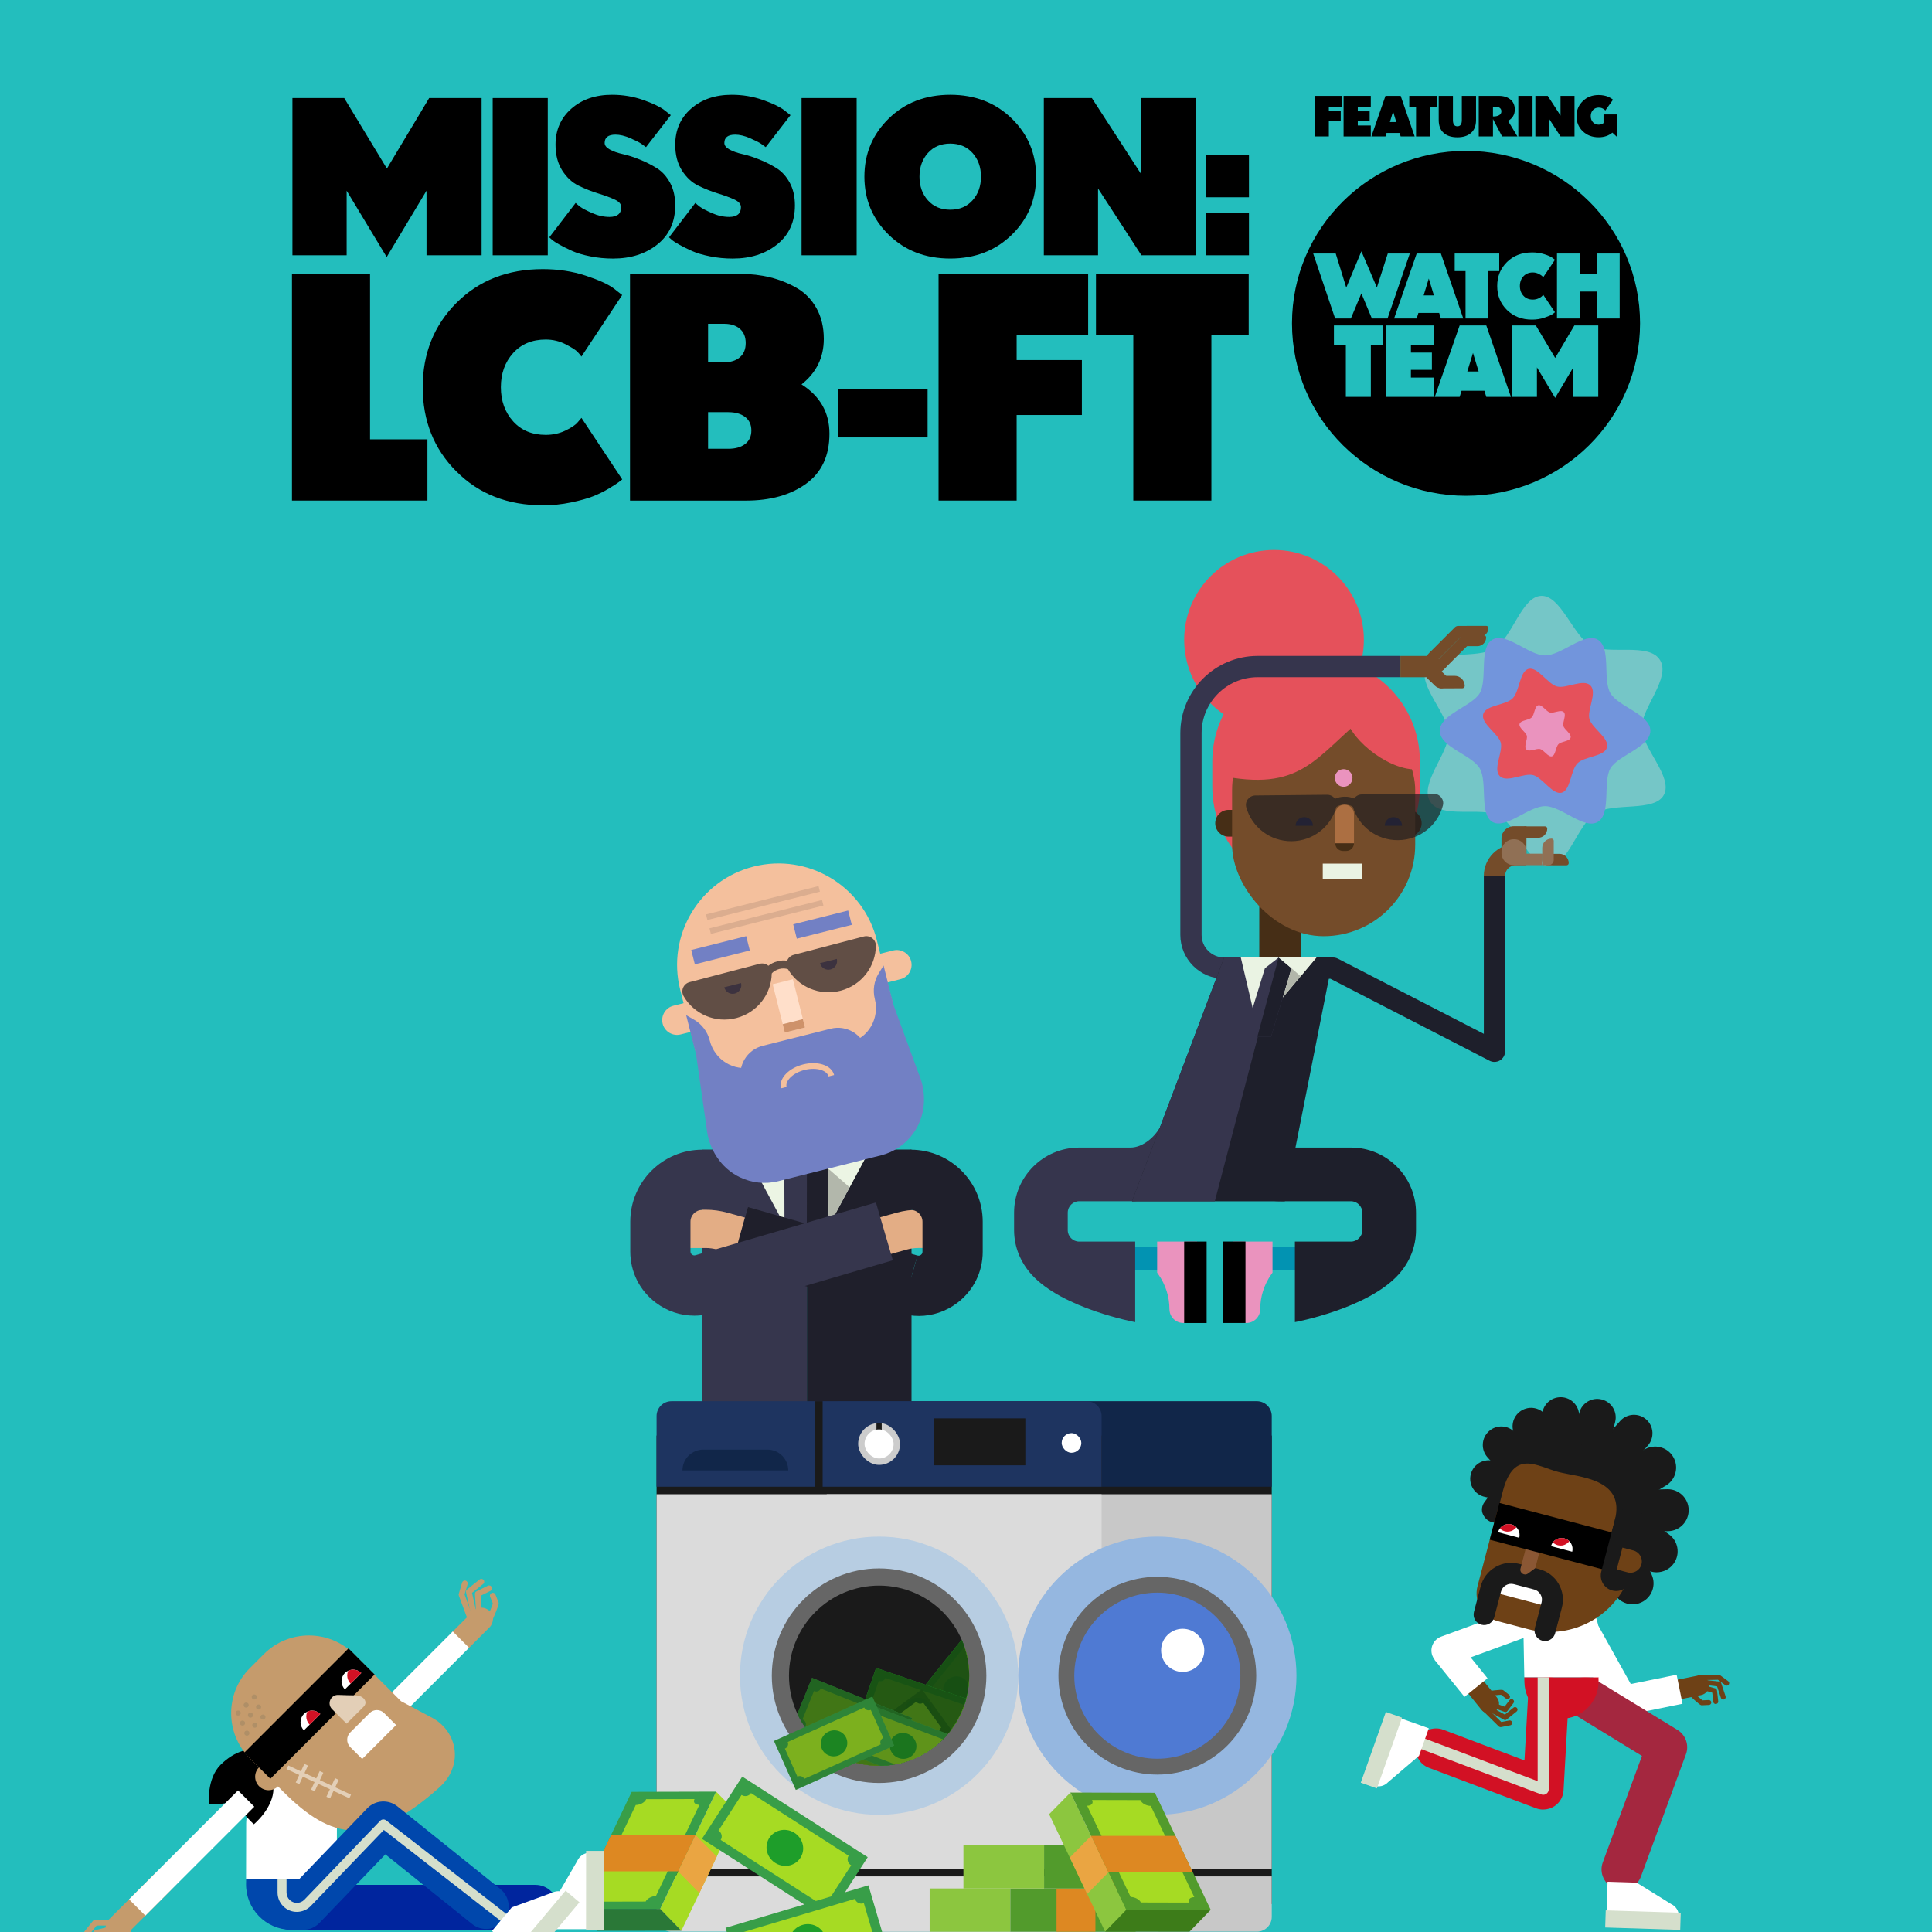 <?xml version="1.0" encoding="utf-8"?>
<svg xmlns="http://www.w3.org/2000/svg" xmlns:xlink="http://www.w3.org/1999/xlink" id="Calque_1" data-name="Calque 1" viewBox="0 0 800 800">
  <defs>
    <style>
      .cls-1 {
        fill: none;
      }

      .cls-2 {
        fill: #1e3460;
      }

      .cls-3 {
        fill: #1e1f2b;
      }

      .cls-4 {
        fill: #3d7c19;
      }

      .cls-5 {
        fill: #af8f67;
      }

      .cls-6 {
        fill: #e3cfb7;
      }

      .cls-7 {
        fill: #1e9e2a;
      }

      .cls-8 {
        fill: #ea93be;
      }

      .cls-9 {
        fill: #462e16;
      }

      .cls-10 {
        fill: #b2b6aa;
      }

      .cls-11 {
        fill: #859e81;
      }

      .cls-12 {
        fill: #75c6c7;
      }

      .cls-13 {
        fill: #b2b7ab;
      }

      .cls-14 {
        fill: #907055;
      }

      .cls-15 {
        fill: #e3ad85;
      }

      .cls-16 {
        fill: #95b7e0;
      }

      .cls-17 {
        fill: #dbdbdb;
      }

      .cls-18 {
        fill: #b7cde2;
      }

      .cls-19 {
        fill: #36354d;
      }

      .cls-20 {
        fill: #221e20;
      }

      .cls-20, .cls-21, .cls-22 {
        opacity: .7;
      }

      .cls-23 {
        fill: #8cc63f;
      }

      .cls-24 {
        fill: #2a7837;
      }

      .cls-25 {
        fill: #ccc;
      }

      .cls-26 {
        fill: #d82;
      }

      .cls-27 {
        fill: #a4273f;
      }

      .cls-28 {
        fill: #ac6f42;
      }

      .cls-29 {
        fill: #ecf5e4;
      }

      .cls-30 {
        fill: #0a700f;
      }

      .cls-31 {
        clip-path: url(#clippath-1);
      }

      .cls-32 {
        clip-path: url(#clippath-3);
      }

      .cls-33 {
        clip-path: url(#clippath-4);
      }

      .cls-34 {
        clip-path: url(#clippath-2);
      }

      .cls-35 {
        fill: #7280c4;
      }

      .cls-36 {
        fill: #fff;
      }

      .cls-37 {
        fill: #eaf3e3;
      }

      .cls-38 {
        fill: #1f1f2b;
      }

      .cls-39 {
        fill: #eaa542;
      }

      .cls-40 {
        opacity: .9;
      }

      .cls-40, .cls-21, .cls-41, .cls-42, .cls-43 {
        fill: #184c12;
      }

      .cls-41 {
        opacity: .95;
      }

      .cls-42, .cls-44 {
        opacity: .5;
      }

      .cls-43 {
        opacity: .3;
      }

      .cls-45 {
        fill: #d5dfcc;
      }

      .cls-46 {
        fill: #744c2a;
      }

      .cls-47 {
        fill: #6e4116;
      }

      .cls-48 {
        fill: #666;
      }

      .cls-49 {
        fill: #ce926a;
      }

      .cls-50 {
        fill: #8a5734;
      }

      .cls-51 {
        fill: #389e48;
      }

      .cls-52 {
        fill: #0047ac;
      }

      .cls-53 {
        fill: #ffdfca;
      }

      .cls-54 {
        fill: #4f7ad3;
      }

      .cls-22 {
        fill: #231f20;
      }

      .cls-55 {
        fill: #7295dc;
      }

      .cls-56 {
        fill: #f4c09d;
      }

      .cls-57 {
        fill: #dbad8f;
      }

      .cls-58 {
        fill: #e5515b;
      }

      .cls-59 {
        fill: #a6db23;
      }

      .cls-60 {
        fill: #00259e;
      }

      .cls-61 {
        fill: #d21124;
      }

      .cls-62 {
        fill: #23bebd;
      }

      .cls-63 {
        fill: #040100;
      }

      .cls-64 {
        fill: #529b2c;
      }

      .cls-65 {
        fill: #c8c8c8;
      }

      .cls-66 {
        fill: #0293b2;
      }

      .cls-67 {
        fill: #c59b6c;
      }

      .cls-68 {
        fill: #1a1a1a;
      }

      .cls-44 {
        fill: #007;
      }

      .cls-69 {
        clip-path: url(#clippath);
      }

      .cls-70 {
        fill: #36364d;
      }

      .cls-71 {
        fill: #112649;
      }

      .cls-72 {
        fill: #272d63;
      }
    </style>
    <clipPath id="clippath">
      <circle class="cls-1" cx="364.01" cy="693.87" r="37.31"/>
    </clipPath>
    <clipPath id="clippath-1">
      <path class="cls-36" d="M642.24,640.22c.64-2.42,3.12-3.87,5.54-3.23,2.42.64,3.87,3.12,3.23,5.54"/>
    </clipPath>
    <clipPath id="clippath-2">
      <path class="cls-36" d="M620.3,634.45c.64-2.42,3.12-3.87,5.54-3.23,2.42.64,3.87,3.12,3.23,5.54"/>
    </clipPath>
    <clipPath id="clippath-3">
      <path class="cls-36" d="M132.63,709.72c-1.87-1.87-4.91-1.87-6.78,0s-1.87,4.91,0,6.78"/>
    </clipPath>
    <clipPath id="clippath-4">
      <path class="cls-36" d="M149.6,692.76c-1.87-1.87-4.91-1.87-6.78,0-1.87,1.87-1.87,4.91,0,6.78"/>
    </clipPath>
  </defs>
  <rect class="cls-62" y="0" width="800" height="800"/>
  <g>
    <g>
      <g>
        <path d="M544.37,56.49v-16.79h11.27v4.54h-5.39v1.85h4.92v4.07h-4.92v6.34h-5.89Z"/>
        <path d="M556.35,56.49v-16.79h11.27v4.54h-5.39v1.85h4.92v4.07h-4.92v1.8h5.39v4.54h-11.27Z"/>
        <path d="M579.99,39.7l5.79,16.79h-5.79l-.45-1.43h-5.41l-.43,1.43h-5.84l5.84-16.79h6.29ZM578.17,50.53l-1.32-4.37-1.32,4.37h2.65Z"/>
        <path d="M583.55,44.24v-4.54h11.51v4.54h-2.81v12.26h-5.89v-12.26h-2.81Z"/>
        <path d="M609.14,55.02c-1.36,1.22-3.26,1.83-5.68,1.83s-4.32-.61-5.68-1.83c-1.36-1.22-2.04-2.98-2.04-5.29v-10.03h5.89v10.03c0,1.72.61,2.57,1.84,2.57s1.84-.86,1.84-2.57v-10.03h5.88v10.03c0,2.31-.68,4.07-2.04,5.29Z"/>
        <path d="M621.98,56.49l-3.78-7.2v7.2h-5.89v-16.79h8.39c1.91,0,3.47.49,4.7,1.47,1.23.98,1.84,2.38,1.84,4.19,0,2.09-.93,3.66-2.79,4.7l3.88,6.43h-6.36ZM619.36,44.24h-1.16v3.98h.26c.91,0,1.68-.17,2.3-.53.62-.35.93-.89.93-1.63,0-.51-.19-.95-.57-1.3-.38-.35-.97-.53-1.77-.53Z"/>
        <path d="M628.7,56.49v-16.79h5.89v16.79h-5.89Z"/>
        <path d="M646.18,56.49l-4.63-7.13v7.13h-5.79v-16.79h5.13l5.29,8.16v-8.16h5.79v16.79h-5.79Z"/>
        <path d="M669.72,56.84l-2.08-1.92c-1.53,1.28-3.42,1.92-5.67,1.92-2.66,0-4.86-.83-6.58-2.49-1.73-1.66-2.59-3.75-2.59-6.26s.86-4.52,2.59-6.21c1.72-1.69,3.91-2.54,6.56-2.54.76,0,1.48.07,2.17.2.69.13,1.26.3,1.7.49.44.2.83.39,1.16.58.33.2.57.36.71.48l.21.21-3.19,4.47c-.06-.09-.16-.21-.28-.34s-.42-.31-.87-.54c-.46-.23-.97-.34-1.54-.34-.98,0-1.78.33-2.4.99-.62.66-.93,1.51-.93,2.54s.3,1.86.9,2.53c.6.67,1.39,1.01,2.39,1.01.77,0,1.44-.22,2.01-.66v-3.58h5.74v9.45Z"/>
      </g>
      <g>
        <polygon points="607.58 153.83 612.27 153.83 609.93 146.15 607.58 153.83"/>
        <polygon points="591.63 115.34 589.5 122.32 593.75 122.32 591.63 115.34"/>
        <path d="M607.05,62.48c-39.8,0-72.06,31.97-72.06,71.41s32.26,71.41,72.06,71.41,72.06-31.97,72.06-71.41-32.26-71.41-72.06-71.41ZM634.36,104.52c1.83,0,3.53.25,5.11.75,1.58.5,2.7,1,3.36,1.5l1.04.8-4.87,7.26c-.09-.15-.25-.34-.47-.56-.22-.22-.7-.51-1.44-.89-.74-.37-1.53-.56-2.39-.56-1.61,0-2.9.53-3.88,1.59-.98,1.06-1.47,2.41-1.47,4.03s.49,2.97,1.47,4.03,2.27,1.59,3.88,1.59c.85,0,1.63-.16,2.34-.49.71-.33,1.22-.66,1.54-1.01l.43-.51,4.87,7.26c-.25.22-.62.5-1.11.84-.49.34-1.55.79-3.19,1.36-1.64.56-3.37.84-5.2.84-4.22,0-7.68-1.33-10.38-3.98-2.69-2.66-4.04-5.96-4.04-9.93s1.35-7.28,4.04-9.93c2.69-2.66,6.15-3.98,10.38-3.98ZM602.36,104.99h18.44v7.26h-4.54v19.63h-9.41v-19.63h-4.49v-7.26ZM596.64,104.99l9.27,26.89h-9.27l-.71-2.3h-8.6l-.71,2.3h-9.36l9.36-26.89h10.02ZM553.1,104.99l4.36,14.1,6.27-15.03,6.41,14.98,4.51-14.05h9.12l-9.22,26.89h-6.48l-4.35-10.4-4.35,10.4h-6.52l-9.08-26.89h9.31ZM572.63,142.75h-4.99v21.6h-10.35v-21.6h-4.94v-7.99h20.29v7.99ZM593.75,142.75h-9.52v3.25h8.69v7.16h-8.69v3.2h9.52v7.99h-19.87v-29.59h19.87v7.99ZM615.44,164.35l-.78-2.53h-9.47l-.78,2.53h-10.3l10.3-29.59h11.03l10.2,29.59h-10.2ZM661.79,164.35h-10.35v-12.17l-7.49,12.58-7.54-12.63v12.22h-10.19v-29.59h9.73l8.01,13.46,7.96-13.46h9.88v29.59ZM661.26,131.88v-11.15h-7.14v11.15h-9.41v-26.89h9.41v8.48h7.14v-8.48h9.41v26.89h-9.41Z"/>
      </g>
    </g>
    <g>
      <path d="M120.9,207.28v-93.87h32.33v68.51h23.76v25.36h-56.09Z"/>
      <path d="M189,195.25c-9.31-9.33-13.96-20.96-13.96-34.91s4.65-25.58,13.96-34.91c9.3-9.33,21.23-13.99,35.77-13.99,6.32,0,12.21.89,17.66,2.68,5.45,1.79,9.35,3.55,11.69,5.3l3.51,2.75-16.88,25.49c-.35-.52-.89-1.18-1.62-1.96-.74-.78-2.38-1.83-4.93-3.14-2.55-1.31-5.3-1.96-8.24-1.96-5.63,0-10.13,1.88-13.5,5.62-3.38,3.75-5.06,8.46-5.06,14.12s1.69,10.37,5.06,14.12c3.38,3.75,7.88,5.62,13.5,5.62,2.94,0,5.65-.59,8.12-1.76,2.47-1.18,4.18-2.33,5.13-3.46l1.56-1.83,16.88,25.49c-.35.26-.82.63-1.43,1.11-.61.48-1.95,1.35-4.03,2.61-2.08,1.26-4.29,2.35-6.62,3.27-2.34.92-5.39,1.76-9.15,2.55-3.77.78-7.64,1.18-11.62,1.18-14.54,0-26.47-4.66-35.77-13.99Z"/>
      <path d="M260.87,207.28v-93.87h45.71c4.33,0,8.44.48,12.34,1.44,3.9.96,7.55,2.42,10.97,4.38,3.42,1.96,6.15,4.75,8.18,8.37,2.03,3.62,3.05,7.87,3.05,12.75,0,7.67-3.07,13.95-9.22,18.83,7.7,4.88,11.56,11.68,11.56,20.4,0,9.15-3.23,16.06-9.67,20.72-6.45,4.66-14.74,6.99-24.87,6.99h-48.04ZM299.82,134.07h-6.62v15.95h6.62c2.77,0,4.95-.7,6.56-2.09,1.6-1.39,2.4-3.35,2.4-5.88s-.8-4.49-2.4-5.88c-1.6-1.39-3.79-2.09-6.56-2.09ZM301.64,170.67h-8.44v15.17h8.44c2.86,0,5.15-.65,6.88-1.96,1.73-1.31,2.6-3.18,2.6-5.62s-.87-4.31-2.6-5.62c-1.73-1.31-4.03-1.96-6.88-1.96Z"/>
      <path d="M346.96,181.13v-20.13h37.14v20.13h-37.14Z"/>
      <path d="M388.64,207.28v-93.87h61.94v25.36h-29.61v10.33h27.01v22.75h-27.01v35.43h-32.33Z"/>
      <path d="M453.82,138.77v-25.36h63.24v25.36h-15.45v68.51h-32.33v-68.51h-15.45Z"/>
    </g>
    <g>
      <path d="M176.61,105.71v-26.75l-16.49,27.48-16.58-27.48v26.75h-22.45V40.6h21.44l17.68,29.2,17.5-29.2h21.71v65.11h-22.81Z"/>
      <path d="M204.01,105.71V40.6h22.81v65.11h-22.81Z"/>
      <path d="M227.46,98.27l10.9-14.24c.43.42,1.05.95,1.88,1.59.82.63,2.46,1.5,4.9,2.58,2.44,1.09,4.86,1.63,7.24,1.63,3.24,0,4.86-1.36,4.86-4.08,0-1.27-.93-2.33-2.79-3.17-1.86-.85-4.12-1.68-6.78-2.49-2.66-.82-5.33-1.87-8.02-3.17-2.69-1.3-4.96-3.4-6.83-6.3-1.86-2.9-2.79-6.47-2.79-10.7,0-6.1,2.18-11.08,6.55-14.92,4.37-3.84,9.97-5.76,16.81-5.76,4.52,0,8.81.71,12.87,2.13,4.06,1.42,7.01,2.83,8.84,4.22l2.66,2.09-10.26,13.24c-.49-.36-1.15-.83-1.97-1.41-.82-.57-2.35-1.34-4.58-2.31-2.23-.97-4.26-1.45-6.09-1.45-2.99,0-4.49,1.15-4.49,3.45,0,1.03.72,1.94,2.15,2.72,1.43.79,3.24,1.42,5.41,1.9,2.17.48,4.52,1.24,7.05,2.27,2.53,1.03,4.89,2.22,7.05,3.58,2.17,1.36,3.97,3.35,5.41,5.98,1.43,2.63,2.15,5.76,2.15,9.39,0,6.83-2.44,12.21-7.33,16.14-4.89,3.93-11.03,5.89-18.42,5.89-3.24,0-6.37-.3-9.39-.91-3.02-.6-5.51-1.34-7.47-2.22-1.96-.88-3.7-1.74-5.22-2.58-1.53-.85-2.63-1.57-3.3-2.18l-1.01-.91Z"/>
      <path d="M277.03,98.27l10.9-14.24c.43.42,1.05.95,1.88,1.59.82.63,2.46,1.5,4.9,2.58,2.44,1.09,4.86,1.63,7.24,1.63,3.24,0,4.86-1.36,4.86-4.08,0-1.27-.93-2.33-2.79-3.17-1.86-.85-4.12-1.68-6.78-2.49-2.66-.82-5.33-1.87-8.02-3.17-2.69-1.3-4.96-3.4-6.83-6.3-1.86-2.9-2.79-6.47-2.79-10.7,0-6.1,2.18-11.08,6.55-14.92,4.37-3.84,9.97-5.76,16.81-5.76,4.52,0,8.81.71,12.87,2.13,4.06,1.42,7.01,2.83,8.84,4.22l2.66,2.09-10.26,13.24c-.49-.36-1.15-.83-1.97-1.41-.82-.57-2.35-1.34-4.58-2.31-2.23-.97-4.26-1.45-6.09-1.45-2.99,0-4.49,1.15-4.49,3.45,0,1.03.72,1.94,2.15,2.72,1.43.79,3.24,1.42,5.41,1.9,2.17.48,4.52,1.24,7.05,2.27,2.53,1.03,4.89,2.22,7.05,3.58,2.17,1.36,3.97,3.35,5.41,5.98,1.43,2.63,2.15,5.76,2.15,9.39,0,6.83-2.44,12.21-7.33,16.14-4.89,3.93-11.03,5.89-18.42,5.89-3.24,0-6.37-.3-9.39-.91-3.02-.6-5.51-1.34-7.47-2.22-1.96-.88-3.7-1.74-5.22-2.58-1.53-.85-2.63-1.57-3.3-2.18l-1.01-.91Z"/>
      <path d="M331.91,105.71V40.6h22.81v65.11h-22.81Z"/>
      <path d="M418.95,49.08c6.72,6.56,10.08,14.58,10.08,24.07s-3.36,17.52-10.08,24.07c-6.72,6.56-15.21,9.84-25.47,9.84s-18.75-3.28-25.47-9.84c-6.72-6.56-10.08-14.58-10.08-24.07s3.36-17.51,10.08-24.07c6.72-6.56,15.21-9.84,25.47-9.84s18.75,3.28,25.47,9.84ZM384.22,63.36c-2.32,2.6-3.48,5.86-3.48,9.79s1.16,7.19,3.48,9.79c2.32,2.6,5.41,3.9,9.25,3.9s6.93-1.3,9.25-3.9c2.32-2.6,3.48-5.86,3.48-9.79s-1.16-7.19-3.48-9.79c-2.32-2.6-5.41-3.9-9.25-3.9s-6.93,1.3-9.25,3.9Z"/>
      <path d="M472.64,105.71l-17.96-27.66v27.66h-22.45V40.6h19.88l20.52,31.65v-31.65h22.45v65.11h-22.45Z"/>
      <path d="M499.21,81.68v-17.59h17.96v17.59h-17.96ZM499.21,105.71v-17.59h17.96v17.59h-17.96Z"/>
    </g>
  </g>
  <g>
    <g>
      <g>
        <path class="cls-12" d="M687.38,273.32c4.58,7.44-7.81,20.01-7.59,28.16.23,8.4,13.15,20.3,9.16,27.7-3.87,7.17-20.76,2.93-28.2,7.51s-11.27,21.57-19.41,21.79-13.2-16.67-20.6-20.67-23.98,1.52-28.55-5.92c-4.58-7.44,7.81-20.01,7.59-28.16-.23-8.4-13.15-20.3-9.16-27.7s20.76-2.93,28.2-7.51c7.44-4.58,11.27-21.57,19.41-21.79s13.2,16.67,20.6,20.67,23.98-1.52,28.55,5.92Z"/>
        <path class="cls-55" d="M683.37,302.6c0,6.81-13.37,10.1-16.55,15.6s.44,18.86-5.24,22.15-14.99-6.54-21.8-6.54-16.3,9.72-21.8,6.54-1.95-16.47-5.24-22.15-16.55-8.79-16.55-15.6,13.37-10.1,16.55-15.6c3.28-5.68-.44-18.86,5.24-22.15s14.99,6.54,21.8,6.54,16.3-9.72,21.8-6.54c5.68,3.28,1.95,16.47,5.24,22.15s16.55,8.79,16.55,15.6Z"/>
        <path class="cls-58" d="M658.55,283.84c2.93,2.93-1.41,10.1-.41,13.84,1.03,3.86,8.31,7.93,7.28,11.79s-9.27,3.64-12.2,6.57c-2.93,2.93-2.83,11.2-6.57,12.2s-7.93-6.25-11.79-7.28-10.91,3.34-13.84.41,1.41-10.1.41-13.84-8.31-7.93-7.28-11.79,9.27-3.64,12.2-6.57c2.93-2.93,2.83-11.2,6.57-12.2s7.93,6.25,11.79,7.28,10.91-3.34,13.84-.41Z"/>
        <path class="cls-8" d="M647.52,294.87c1.21,1.21-.58,4.16-.17,5.71s3.43,3.27,3,4.86-3.82,1.5-5.03,2.71-1.17,4.62-2.71,5.03-3.27-2.58-4.86-3-4.5,1.38-5.71.17c-1.21-1.21.58-4.16.17-5.71s-3.43-3.27-3-4.86,3.82-1.5,5.03-2.71,1.17-4.62,2.71-5.03,3.27,2.58,4.86,3,4.5-1.38,5.71-.17Z"/>
      </g>
      <g>
        <g>
          <g>
            <g>
              <g>
                <polygon class="cls-70" points="311.7 704.43 324.59 704.43 318.98 535.2 295.93 535.2 311.7 704.43"/>
                <polygon class="cls-38" points="357.58 704.43 344.69 704.43 350.31 535.2 373.35 535.2 357.58 704.43"/>
              </g>
              <g>
                <rect class="cls-70" x="290.8" y="476" width="43.32" height="112.94"/>
                <rect class="cls-38" x="334.12" y="476" width="43.32" height="112.94"/>
              </g>
              <g>
                <polygon class="cls-29" points="334.12 524.47 334.12 524.47 308.33 476.56 359.9 476.56 334.12 524.47"/>
                <polygon class="cls-70" points="343.45 530.65 324.9 530.65 324.78 483.87 334.17 476.56 334.17 476.56 342.88 483.87 343.45 530.65"/>
                <polygon class="cls-38" points="334.12 476.56 342.82 483.87 343.39 530.65 334.06 530.65 334.12 476.56"/>
                <polygon class="cls-29" points="351.79 491.64 359.9 476.56 334.12 476.56 342.82 483.87 351.79 491.64"/>
                <polygon class="cls-13" points="342.88 483.87 343.17 507.76 351.84 491.64 342.88 483.87"/>
              </g>
              <g>
                <g>
                  <path class="cls-56" d="M274.17,416.2h6.81c3.38,0,6.13,2.75,6.13,6.13h0c0,3.38-2.75,6.13-6.13,6.13h-6.81v-12.27h0Z" transform="translate(655.85 763.42) rotate(165.88)"/>
                  <path class="cls-56" d="M364.56,393.45h6.81c3.38,0,6.13,2.75,6.13,6.13h0c0,3.38-2.75,6.13-6.13,6.13h-6.81v-12.27h0Z" transform="translate(-86.29 102.61) rotate(-14.12)"/>
                </g>
                <path class="cls-56" d="M326.67,467.44l24.01-6.04c15.86-3.99,25.48-20.08,21.49-35.94l-9.1-36.17c-5.66-22.49-28.48-36.13-50.96-30.47h0c-22.49,5.66-36.13,28.48-30.47,50.96l9.1,36.17c3.99,15.86,20.08,25.48,35.94,21.49Z"/>
                <g>
                  <rect class="cls-35" x="286.64" y="390.39" width="23.47" height="6.12" transform="translate(-86.99 84.7) rotate(-14.12)"/>
                  <rect class="cls-35" x="328.86" y="379.77" width="23.47" height="6.12" transform="translate(-83.12 94.68) rotate(-14.12)"/>
                </g>
                <path class="cls-35" d="M304.64,429.34h53.48c0,6.73-5.47,12.2-12.2,12.2h-29.07c-6.73,0-12.2-5.47-12.2-12.2h0Z" transform="translate(759 776.86) rotate(165.88)"/>
                <rect class="cls-53" x="322.32" y="406.24" width="8.61" height="20.61" transform="translate(745.02 740.79) rotate(165.88)"/>
                <rect class="cls-49" x="324.4" y="423.02" width="8.61" height="3.57" transform="translate(751.13 756.56) rotate(165.88)"/>
                <path class="cls-44" d="M299.9,408.81c.48,1.92,2.43,3.09,4.36,2.6,1.92-.48,3.09-2.43,2.6-4.36"/>
                <path class="cls-44" d="M339.55,398.83c.48,1.92,2.43,3.09,4.36,2.6,1.92-.48,3.09-2.43,2.6-4.36"/>
                <path class="cls-22" d="M357.67,387.78l-29.02,7.6c-1.33.35-2.28,1.3-2.73,2.45-1.25-.21-2.65-.16-4.08.25-1.39.36-2.66,1-3.67,1.82-.95-.8-2.26-1.17-3.6-.82l-29.02,7.6c-2.53.66-3.77,3.51-2.5,5.76,4.23,7.43,13.14,11.4,21.9,9.1,8.67-2.27,14.46-9.96,14.61-18.42.06-.08.11-.15.18-.23.67-.73,1.74-1.33,2.94-1.65,1.38-.36,2.72-.26,3.61.1,4.28,7.3,13.09,11.17,21.77,8.9,8.76-2.29,14.58-10.12,14.62-18.67.01-2.58-2.47-4.45-5-3.79Z"/>
                <path class="cls-35" d="M380.45,444.73l-10.47-28.62h0s-4.11-16.32-4.11-16.32l-2,3.23c-1.95,3.14-2.54,6.99-1.62,10.64h0c2.02,8.01-2.65,16.09-10.43,18.05l-40.2,10.11c-7.78,1.96-15.71-2.95-17.73-10.97h0c-.92-3.65-3.26-6.76-6.47-8.6l-3.29-1.89,4.11,16.32,4.32,30.17c.8,8.84,5.95,16.89,13.83,20.64,4.83,2.3,10.4,3,15.92,1.61l42.49-10.69c5.52-1.39,10.1-4.64,13.26-8.95,5.16-7.03,5.89-16.56,2.41-24.73Z"/>
                <rect class="cls-57" x="293.33" y="378.52" width="48.06" height="2.38" transform="translate(-83.08 88.94) rotate(-14.13)"/>
                <rect class="cls-57" x="291.88" y="372.77" width="48.06" height="2.38" transform="translate(-81.72 88.41) rotate(-14.13)"/>
              </g>
              <path class="cls-56" d="M323.4,450.68c-.51-2.02.24-4.19,2.12-6.1,1.72-1.76,4.24-3.12,7.07-3.83,2.84-.71,5.7-.7,8.05.03,2.56.8,4.24,2.35,4.75,4.37l-2.3.58c-.3-1.19-1.42-2.15-3.16-2.69-1.94-.6-4.34-.6-6.76,0-2.42.61-4.54,1.74-5.96,3.19-1.27,1.3-1.81,2.67-1.51,3.86l-2.3.58Z"/>
              <rect class="cls-38" x="328.93" y="485.33" width="24.94" height="72.98" transform="translate(-254.21 706.51) rotate(-74.03)"/>
              <path class="cls-15" d="M368.32,519.42l-4.23-15.28,7.22-2c2.94-.82,5.99-1.23,9.04-1.23h9.68v15.85h-9.68c-1.63,0-3.25.22-4.81.65l-7.22,2Z"/>
              <path class="cls-15" d="M304.2,519.42l-7.22-2c-1.57-.43-3.18-.65-4.81-.65h-9.68v-15.85h9.68c3.05,0,6.1.41,9.04,1.23l7.22,2-4.23,15.28Z"/>
              <path class="cls-70" d="M287.46,544.78c-5.65,0-11.17-1.82-15.85-5.32-6.76-5.06-10.63-12.81-10.63-21.25v-12.32c0-16.45,13.38-29.83,29.82-29.83v24.94c-2.7,0-4.89,2.19-4.89,4.89v12.32c0,.54.22.98.65,1.3.43.32.91.41,1.43.26l74.72-21.85,7,23.93-74.72,21.85c-2.49.73-5.02,1.09-7.53,1.09Z"/>
            </g>
            <path class="cls-63" d="M313.53,711.59c-1.61,7.01-19.06,4.78-26.06,4.83-7,.05-5.94,5.77-5.94,5.77,0,0,7.21-.03,17.87-.11,10.66-.08,16.3-2.46,16.3-2.46l.02,2.33,8.11-.06c1.61-7.01-1.57-18.81-1.57-18.81l-8.23-.37-.51,8.88Z"/>
            <path class="cls-63" d="M355.72,712.12c1.61,7.01,19.06,4.78,26.06,4.83,7,.05,5.94,5.77,5.94,5.77,0,0-7.21-.03-17.87-.11-10.66-.08-16.3-2.46-16.3-2.46l-.02,2.33-8.11-.06c-1.61-7.01,1.57-18.81,1.57-18.81l8.23-.37.51,8.88Z"/>
          </g>
          <path class="cls-38" d="M380.43,544.89c-2.46,0-4.94-.34-7.38-1.04l6.86-23.97c.51.15.99.06,1.42-.26s.65-.76.65-1.3v-12.43c0-2.7-2.19-4.89-4.89-4.89v-24.94c16.45,0,29.83,13.38,29.83,29.83v12.43c0,8.41-3.85,16.14-10.57,21.21-4.69,3.53-10.24,5.37-15.92,5.37Z"/>
        </g>
        <g>
          <g>
            <rect class="cls-68" x="342.33" y="594.44" width="184.28" height="194"/>
            <path class="cls-65" d="M342.33,776.98h184.28v16.74c0,3.4-2.76,6.16-6.16,6.16h-171.96c-3.4,0-6.16-2.76-6.16-6.16v-16.74h0Z"/>
            <path class="cls-71" d="M526.61,615.61h-184.28v-29.24c0-3.4,2.76-6.16,6.16-6.16h171.96c3.4,0,6.16,2.76,6.16,6.16v29.24Z"/>
            <rect class="cls-68" x="271.87" y="594.44" width="184.28" height="194"/>
            <rect class="cls-65" x="342.33" y="618.73" width="184.28" height="155.13"/>
            <rect class="cls-17" x="271.87" y="618.73" width="184.28" height="155.13"/>
            <path class="cls-17" d="M271.87,776.98h184.28v16.74c0,3.4-2.76,6.16-6.16,6.16h-171.96c-3.4,0-6.16-2.76-6.16-6.16v-16.74h0Z"/>
            <path class="cls-2" d="M456.15,615.61h-184.28v-29.24c0-3.4,2.76-6.16,6.16-6.16h171.96c3.4,0,6.16,2.76,6.16,6.16v29.24Z"/>
            <rect class="cls-68" x="337.59" y="580.21" width="3.04" height="36.87" transform="translate(678.23 1197.29) rotate(180)"/>
            <path class="cls-71" d="M282.59,608.88h0c0-4.77,3.86-8.63,8.63-8.63h26.55c4.77,0,8.63,3.86,8.63,8.63h0s-43.81,0-43.81,0Z"/>
            <g>
              <rect class="cls-25" x="355.34" y="589.23" width="17.35" height="17.35" rx="8.68" ry="8.68"/>
              <path class="cls-68" d="M365.1,589.31c-.36-.05-.72-.08-1.09-.08s-.73.03-1.09.08v8.32h2.18v-8.32Z"/>
              <rect class="cls-36" x="358" y="591.89" width="12.03" height="12.03" rx="6.01" ry="6.01"/>
            </g>
            <rect class="cls-68" x="386.57" y="587.32" width="38" height="19.43"/>
            <rect class="cls-36" x="439.62" y="593.43" width="8.13" height="8.13" rx="4.06" ry="4.06"/>
            <circle class="cls-18" cx="364.01" cy="693.87" r="57.61"/>
            <circle class="cls-48" cx="364.01" cy="693.87" r="44.42"/>
            <circle class="cls-68" cx="364.01" cy="693.87" r="37.31"/>
            <g>
              <circle class="cls-16" cx="479.23" cy="693.87" r="57.61"/>
              <circle class="cls-48" cx="479.23" cy="693.87" r="40.95"/>
              <circle class="cls-54" cx="479.23" cy="693.87" r="34.39"/>
              <circle class="cls-36" cx="489.73" cy="683.37" r="8.94"/>
            </g>
            <g class="cls-69">
              <g>
                <g>
                  <polygon class="cls-7" points="418.55 689.11 390.59 723.94 373.33 709.99 401.29 675.15 418.55 689.11"/>
                  <path class="cls-59" d="M413.09,688.32l-9.88-7.99c-.72.89-2,1.05-2.86.36l-21.75,27.1c.86.7.98,1.99.26,2.88-.03.03-.06.06-.08.09l9.9,8s.04-.07.07-.1c.72-.89,2-1.05,2.86-.36l21.75-27.1c-.86-.7-.98-1.99-.26-2.88Z"/>
                  <ellipse class="cls-7" cx="395.94" cy="699.55" rx="5.53" ry="5.35" transform="translate(-403.14 612.36) rotate(-54.26)"/>
                </g>
                <polygon class="cls-41" points="418.55 689.11 390.59 723.94 373.33 709.99 401.29 675.15 418.55 689.11"/>
              </g>
              <g>
                <g>
                  <polygon class="cls-7" points="397.8 726.03 355.53 711.61 362.77 690.63 405.04 705.05 397.8 726.03"/>
                  <path class="cls-59" d="M396.68,720.63l4.15-12.01c-1.09-.37-1.67-1.52-1.31-2.57l-32.89-11.22c-.36,1.05-1.54,1.6-2.62,1.23-.04-.01-.07-.03-.11-.05l-4.15,12.03s.08.01.12.03c1.09.37,1.67,1.52,1.31,2.57l32.89,11.22c.36-1.05,1.54-1.6,2.62-1.23Z"/>
                  <ellipse class="cls-7" cx="380.28" cy="708.33" rx="5.35" ry="5.53" transform="translate(-404.89 881.11) rotate(-74.18)"/>
                </g>
                <polygon class="cls-40" points="397.8 726.03 355.53 711.61 362.77 690.63 405.04 705.05 397.8 726.03"/>
              </g>
              <g>
                <g>
                  <polygon class="cls-43" points="394.8 717.51 358.75 743.88 345.71 725.92 381.76 699.55 394.8 717.51"/>
                  <path class="cls-59" d="M389.74,715.33l-7.46-10.28c-.93.68-2.2.5-2.86-.4l-28.05,20.52c.65.9.43,2.17-.5,2.85-.03.02-.07.04-.1.06l7.48,10.3s.06-.06.09-.08c.93-.68,2.2-.5,2.86.4l28.05-20.52c-.65-.9-.43-2.17.5-2.85Z"/>
                  <ellipse class="cls-7" cx="370.26" cy="721.71" rx="5.53" ry="5.35" transform="translate(-372.84 396.49) rotate(-39.2)"/>
                </g>
                <polygon class="cls-21" points="394.8 717.51 358.75 743.88 345.71 725.92 381.76 699.55 394.8 717.51"/>
              </g>
              <g>
                <g>
                  <polygon class="cls-51" points="369.35 731.97 327.89 715.34 336.23 694.78 377.68 711.4 369.35 731.97"/>
                  <path class="cls-59" d="M368.51,726.52l4.77-11.77c-1.06-.43-1.59-1.61-1.17-2.63l-32.26-12.93c-.42,1.03-1.62,1.51-2.68,1.09-.04-.02-.07-.04-.11-.06l-4.78,11.79s.08.02.12.03c1.06.43,1.59,1.61,1.17,2.63l32.26,12.93c.42-1.03,1.62-1.51,2.68-1.09Z"/>
                  <ellipse class="cls-7" cx="352.79" cy="713.37" rx="5.35" ry="5.53" transform="translate(-436.28 816.95) rotate(-71.16)"/>
                </g>
                <polygon class="cls-21" points="369.35 731.97 327.89 715.34 336.23 694.78 377.68 711.4 369.35 731.97"/>
              </g>
              <g>
                <g>
                  <polygon class="cls-51" points="390.88 741.16 349.1 725.36 357.03 704.63 398.81 720.43 390.88 741.16"/>
                  <path class="cls-59" d="M389.93,735.73l4.54-11.86c-1.07-.41-1.62-1.57-1.23-2.61l-32.5-12.3c-.4,1.04-1.59,1.55-2.66,1.14-.04-.01-.07-.04-.11-.05l-4.55,11.89s.08.02.12.03c1.07.41,1.62,1.57,1.23,2.61l32.5,12.3c.4-1.04,1.59-1.55,2.66-1.14Z"/>
                  <ellipse class="cls-7" cx="373.95" cy="722.89" rx="5.35" ry="5.53" transform="translate(-428.43 859.27) rotate(-72.29)"/>
                </g>
                <polygon class="cls-42" points="390.88 741.16 349.1 725.36 357.03 704.63 398.81 720.43 390.88 741.16"/>
              </g>
            </g>
            <g>
              <g>
                <polygon class="cls-51" points="370.26 722.8 329.54 741.16 320.49 720.9 361.21 702.53 370.26 722.8"/>
                <path class="cls-59" d="M365.75,719.62l-5.18-11.6c-1.05.47-2.26.03-2.71-.98l-31.68,14.29c.45,1.01-.03,2.22-1.07,2.69-.04.02-.08.02-.11.04l5.19,11.62s.07-.04.11-.06c1.05-.47,2.26-.03,2.71.98l31.68-14.29c-.45-1.01.03-2.22,1.07-2.69Z"/>
                <ellipse class="cls-7" cx="345.38" cy="721.85" rx="5.53" ry="5.35" transform="translate(-292.55 238.73) rotate(-27.29)"/>
              </g>
              <polygon class="cls-43" points="370.26 722.8 329.54 741.16 320.49 720.9 361.21 702.53 370.26 722.8"/>
            </g>
          </g>
          <g>
            <g>
              <rect class="cls-23" x="384.95" y="781.98" width="33.4" height="17.91"/>
              <rect class="cls-64" x="418.36" y="781.98" width="51.91" height="17.91"/>
              <rect class="cls-26" x="437.49" y="781.98" width="16.1" height="17.91"/>
            </g>
            <g>
              <rect class="cls-23" x="398.94" y="764.07" width="33.4" height="17.91"/>
              <rect class="cls-64" x="432.34" y="764.07" width="51.91" height="17.91"/>
              <rect class="cls-26" x="451.48" y="764.07" width="16.1" height="17.91"/>
            </g>
            <g>
              <polygon class="cls-23" points="457.63 799.89 434.42 751.23 443.24 742.26 466.45 790.91 457.63 799.89"/>
              <g>
                <g>
                  <polygon class="cls-64" points="466.4 790.82 443.24 742.26 478.21 742.35 501.38 790.91 466.4 790.82"/>
                  <path class="cls-59" d="M472.42,787.78l20.02.05c-.59-1.25.34-2.25,2.09-2.25l-18.02-37.79c-1.75,0-3.65-1.02-4.24-2.27-.02-.04-.03-.09-.04-.13l-20.06-.05s.06.09.08.13c.59,1.25-.34,2.25-2.09,2.25l18.02,37.79c1.75,0,3.65,1.02,4.24,2.27Z"/>
                  <path class="cls-30" d="M475.18,772.6c-4.65-.01-9.71-2.71-11.3-6.04-1.58-3.32.9-6.01,5.56-5.99,4.65.01,9.71,2.71,11.3,6.04,1.58,3.32-.9,6.01-5.56,5.99Z"/>
                </g>
                <polygon class="cls-39" points="450.17 784.26 442.98 769.17 451.79 760.19 458.99 775.28 450.17 784.26"/>
              </g>
              <polygon class="cls-4" points="457.62 799.87 466.4 790.82 501.34 790.82 492.54 799.89 457.62 799.87"/>
            </g>
            <polygon class="cls-26" points="493.92 775.28 458.99 775.28 451.79 760.19 486.73 760.19 493.92 775.28"/>
          </g>
        </g>
        <g>
          <g>
            <path class="cls-58" d="M564.75,264.93c0,20.54-16.65,37.2-37.2,37.2-20.54,0-37.2-16.65-37.2-37.2,0-20.54,16.65-37.2,37.2-37.2s37.2,16.65,37.2,37.2Z"/>
            <path class="cls-58" d="M501.99,325.81c0,23.74,19.24,42.98,42.98,42.98,22.66,0,41.22-17.54,42.86-39.78.08-1.06.12-2.13.12-3.2v-10.52c0-23.74-19.24-42.98-42.98-42.98-23.74,0-42.98,19.24-42.98,42.98v10.52Z"/>
            <path class="cls-58" d="M549.55,283.26h0c-23.9,0-46.25,25.11-39.09,38.83,31.7,4.73,36.1-11.43,61.17-30.52-6.29-4.45-13.89-8.31-22.08-8.31Z"/>
            <g>
              <rect class="cls-66" x="460.51" y="516.4" width="23.97" height="9.56"/>
              <path class="cls-8" d="M484.24,542.1h0c0-5.18-1.61-10.22-4.61-14.44l-.48-.67v-12.88h16.54s0,27.99,0,27.99c0,3.16-2.56,5.72-5.72,5.72h0c-3.16,0-5.72-2.56-5.72-5.72Z"/>
              <rect x="478.13" y="526.32" width="33.72" height="9.3" transform="translate(-35.98 1025.96) rotate(-90)"/>
            </g>
            <g>
              <rect class="cls-66" x="522.6" y="516.4" width="23.97" height="9.56"/>
              <path class="cls-8" d="M521.83,542.1h0c0-5.18,1.61-10.22,4.61-14.44l.48-.67v-12.88s-16.54,0-16.54,0v27.99c0,3.16,2.56,5.72,5.72,5.72h0c3.16,0,5.72-2.56,5.72-5.72Z"/>
              <rect x="494.22" y="526.32" width="33.72" height="9.3" transform="translate(-19.89 1042.04) rotate(-90)"/>
            </g>
            <g>
              <g>
                <path class="cls-19" d="M506.9,405.28c-10.01,0-18.15-8.14-18.15-18.15v-83.52c0-17.65,14.36-32.01,32.01-32.01h59.1v8.81h-59.1c-12.79,0-23.2,10.41-23.2,23.2v83.52c0,5.15,4.19,9.34,9.34,9.34v8.81Z"/>
                <rect class="cls-46" x="579.87" y="271.61" width="10.94" height="8.81"/>
                <path class="cls-46" d="M623.22,362.68h-8.81c0-7.28,5.93-13.21,13.21-13.21v8.81c-2.43,0-4.4,1.98-4.4,4.4Z"/>
                <g>
                  <path class="cls-46" d="M604.14,267.57h7.61c2,0,3.63-1.63,3.63-3.63h0c0-.48-.39-.87-.87-.87h-8.25c-1.17,0-2.12.95-2.12,2.12v2.38Z"/>
                  <rect class="cls-46" x="593.81" y="268.51" width="14.52" height="4.51" transform="translate(-15.41 504.33) rotate(-45)"/>
                  <path class="cls-46" d="M605.38,259.21h10.95v2.38c0,1.17-.95,2.12-2.12,2.12h-11.58c-.48,0-.87-.39-.87-.87h0c0-2,1.63-3.63,3.63-3.63Z" transform="translate(1218.13 522.77) rotate(179.99)"/>
                  <polygon class="cls-46" points="605.56 263.09 602.35 259.83 591.93 270.25 595.14 273.51 605.56 263.09"/>
                  <path class="cls-46" d="M592.63,282.41l6.33-6.35-6.49-6.35-.77.77c-3.04,3.05-3.02,7.99.03,11.03l.9.9Z"/>
                  <path class="cls-46" d="M599.06,284.04l1.97-1.98-6.01-5.91-4.32,4.35,3.45,3.43c1.39,1.39,3.59,1.44,4.92.11Z"/>
                  <path class="cls-46" d="M595.49,279.81h8.58c1.35,0,2.44,1.1,2.44,2.44v2.74h-7.85c-2.31,0-4.18-1.87-4.18-4.18h0c0-.55.45-1,1-1Z" transform="translate(1201.58 563.58) rotate(179.88)"/>
                </g>
              </g>
              <path class="cls-3" d="M618.82,439.72c-.69,0-1.38-.16-2.02-.49l-65.88-33.94h-10.71v-8.81h11.78c.7,0,1.39.17,2.02.49l60.41,31.12v-65.41h8.81v72.63c0,1.54-.8,2.96-2.11,3.76-.7.43-1.5.64-2.29.64Z"/>
            </g>
            <g>
              <path class="cls-9" d="M576.98,335.36h6.15c3.06,0,5.54,2.48,5.54,5.54h0c0,3.06-2.48,5.54-5.54,5.54h-6.15v-11.08h0Z"/>
              <path class="cls-9" d="M503.2,335.36h6.15c3.06,0,5.54,2.48,5.54,5.54h0c0,3.06-2.48,5.54-5.54,5.54h-6.15v-11.08h0Z" transform="translate(1018.09 681.79) rotate(-180)"/>
            </g>
            <polygon class="cls-9" points="521.44 366.02 521.44 398.61 530.12 407.38 538.8 398.61 538.8 366.02 521.44 366.02"/>
            <rect class="cls-46" x="510.18" y="289.34" width="75.83" height="98.32" rx="37.91" ry="37.91"/>
            <circle class="cls-8" cx="556.38" cy="322.14" r="3.65"/>
            <g>
              <path class="cls-58" d="M549.13,283.67h0c-23.64,0-45.75,24.84-38.67,38.41,31.36,4.68,35.71-11.31,60.51-30.19-6.22-4.4-13.74-8.22-21.84-8.22Z"/>
              <path class="cls-58" d="M553.94,289.94c.03,2.07,3.43,3.43,3.43,6.07,0,8.39,16.21,22.61,28.86,22.61,6.1-4.34-23.75-39.23-32.3-28.68Z"/>
            </g>
            <g>
              <path class="cls-9" d="M552.88,349.16h7.78c0,1.78-1.44,3.22-3.22,3.22h-1.33c-1.78,0-3.22-1.44-3.22-3.22h0Z"/>
              <path class="cls-28" d="M556.77,333.2h0c2.15,0,3.89,1.74,3.89,3.89v12.07h-7.78v-12.07c0-2.15,1.74-3.89,3.89-3.89Z"/>
            </g>
            <path class="cls-3" d="M520.19,465.97c.44,5.17,4.84,9.21,10.03,9.21h29.15c14.87,0,26.97,12.1,26.97,26.97v7.24c0,7.07-2.81,13.45-7.2,18.33-12.8,14.2-42.95,19.75-42.95,19.75v-33.35h23.19c2.61,0,4.74-2.12,4.74-4.74v-7.24c0-2.61-2.13-4.74-4.74-4.74h-29.15c-16.64,0-30.78-12.99-32.18-29.57"/>
            <path class="cls-19" d="M480.77,465.97c-2.3,4.66-7.48,9.21-12.67,9.21h-21.22c-14.87,0-26.97,12.1-26.97,26.97v7.24c0,7.07,2.81,13.45,7.2,18.33,12.8,14.2,42.95,19.75,42.95,19.75v-33.35s-23.19,0-23.19,0c-2.61,0-4.74-2.12-4.74-4.74v-7.24c0-2.61,2.13-4.74,4.74-4.74h21.22c16.64,0,30.78-12.99,32.18-29.57"/>
            <g>
              <path class="cls-72" d="M543.66,341.94c0-1.98-1.61-3.59-3.59-3.59-1.98,0-3.59,1.61-3.59,3.59"/>
              <path class="cls-72" d="M580.57,341.94c0-1.98-1.61-3.59-3.59-3.59-1.98,0-3.59,1.61-3.59,3.59"/>
            </g>
            <rect class="cls-37" x="547.73" y="357.61" width="16.33" height="6.31"/>
            <path class="cls-20" d="M593.61,328.67l-29.68.29c-1.36.01-2.51.7-3.21,1.69-1.15-.51-2.5-.79-3.98-.75-1.43.01-2.79.32-3.96.86-.72-1-1.89-1.67-3.26-1.66l-29.68.29c-2.58.02-4.47,2.46-3.78,4.92,2.26,8.15,9.85,14.11,18.81,14.02,8.87-.09,16.27-6.07,18.46-14.14.08-.06.14-.12.23-.18.82-.54,1.99-.86,3.22-.87,1.41-.02,2.68.41,3.44.97,2.34,8.03,9.86,13.88,18.73,13.79,8.96-.09,16.43-6.19,18.53-14.38.64-2.47-1.3-4.87-3.88-4.84Z"/>
            <g>
              <path class="cls-46" d="M626.76,342.13h5.33s-.07,16.15-.07,16.15h-5.24c-2.77,0-5.04-2.26-5.05-5.03v-6.07c-.02-2.77,2.25-5.04,5.02-5.05Z"/>
              <path class="cls-46" d="M633.54,342.13h7.17v2.5c0,1.23-1,2.23-2.23,2.23h-7.84c-.51,0-.92-.41-.92-.92h0c0-2.11,1.71-3.82,3.82-3.82Z" transform="translate(1269.8 690.15) rotate(-179.9)"/>
              <path class="cls-46" d="M639.47,353.49h7.87c1.24,0,2.24,1,2.24,2.24v2.52h-7.2c-2.12,0-3.84-1.72-3.84-3.84h0c0-.51.41-.92.92-.92Z" transform="translate(1288.05 711.91) rotate(-179.99)"/>
              <path class="cls-14" d="M636.34,350.36h7.87c1.24,0,2.24,1,2.24,2.24v2.52h-7.2c-2.12,0-3.84-1.72-3.84-3.84h0c0-.51.41-.92.92-.92Z" transform="translate(993.84 -288.1) rotate(90.01)"/>
              <path class="cls-14" d="M626.76,347.52h.26c2.77,0,5.04,2.25,5.05,5.03v.67c.02,2.77-2.25,5.04-5.02,5.05h-.26c-2.77,0-5.04-2.25-5.05-5.03v-.67c-.02-2.77,2.25-5.04,5.02-5.05Z"/>
              <rect class="cls-14" x="626.79" y="353.49" width="11.76" height="4.77"/>
            </g>
          </g>
          <polygon class="cls-3" points="532.03 497.42 468.73 497.42 506.9 396.48 551.99 396.48 532.03 497.42"/>
          <polygon class="cls-19" points="503.03 497.42 468.73 497.42 506.9 396.48 529.45 396.48 503.03 497.42"/>
          <g>
            <polygon class="cls-37" points="520.64 425.57 520.64 425.57 513.79 396.48 545.1 396.48 520.64 425.57"/>
            <polygon class="cls-19" points="526.31 429.32 515.04 429.32 523.78 400.92 529.48 396.48 529.48 396.48 534.77 400.92 526.31 429.32"/>
            <polygon class="cls-3" points="529.45 396.48 534.73 400.92 526.31 429.32 520.64 429.32 529.45 396.48"/>
            <polygon class="cls-37" points="538.59 404.23 545.1 396.48 529.45 396.48 534.73 400.92 538.59 404.23"/>
            <polygon class="cls-10" points="534.77 400.92 531.26 412.94 538.59 404.23 534.77 400.92"/>
          </g>
        </g>
      </g>
      <g>
        <g>
          <polygon class="cls-59" points="282.14 799.51 305.35 750.85 296.54 741.88 273.33 790.53 282.14 799.51"/>
          <g>
            <g>
              <polygon class="cls-51" points="273.37 790.44 296.54 741.88 261.56 741.97 238.39 790.53 273.37 790.44"/>
              <path class="cls-59" d="M267.35,787.4l-20.02.05c.59-1.25-.34-2.25-2.09-2.25l18.02-37.79c1.75,0,3.65-1.02,4.24-2.27.02-.04.03-.09.04-.13l20.06-.05s-.06.09-.08.13c-.59,1.25.34,2.25,2.09,2.25l-18.02,37.79c-1.75,0-3.65,1.02-4.24,2.27Z"/>
              <path class="cls-30" d="M264.6,772.22c4.65-.01,9.71-2.71,11.3-6.04s-.9-6.01-5.56-5.99c-4.65.01-9.71,2.71-11.3,6.04-1.58,3.32.9,6.01,5.56,5.99Z"/>
            </g>
            <polygon class="cls-39" points="289.6 783.88 296.8 768.79 287.98 759.81 280.78 774.9 289.6 783.88"/>
          </g>
          <polygon class="cls-24" points="282.15 799.49 273.37 790.44 238.44 790.44 247.23 799.51 282.15 799.49"/>
        </g>
        <polygon class="cls-26" points="245.85 774.9 280.78 774.9 287.98 759.81 253.05 759.81 245.85 774.9"/>
      </g>
      <g>
        <polygon class="cls-51" points="307.35 735.65 359.31 769.02 342.64 794.78 290.67 761.41 307.35 735.65"/>
        <path class="cls-59" d="M307.06,743.26l-9.55,14.74c1.33.86,1.74,2.59.91,3.88l40.43,25.96c.83-1.29,2.59-1.64,3.92-.78.05.03.09.07.13.1l9.56-14.77s-.1-.05-.15-.08c-1.33-.86-1.74-2.59-.91-3.88l-40.43-25.96c-.83,1.29-2.59,1.64-3.92.78Z"/>
        <ellipse class="cls-7" cx="324.99" cy="765.21" rx="7.39" ry="7.65" transform="translate(-500.73 668.48) rotate(-60.31)"/>
      </g>
      <g>
        <polygon class="cls-51" points="300.42 798.29 359.61 780.68 368.26 810.12 309.07 827.73 300.42 798.29"/>
        <path class="cls-59" d="M306.01,803.47l4.95,16.85c1.52-.45,3.1.37,3.53,1.84l46.05-13.7c-.43-1.47.45-3.03,1.97-3.48.05-.02.11-.02.16-.03l-4.96-16.88c-.05.02-.1.05-.16.06-1.52.45-3.1-.37-3.53-1.84l-46.05,13.7c.43,1.47-.45,3.03-1.97,3.48Z"/>
        <ellipse class="cls-7" cx="334.34" cy="804.2" rx="7.65" ry="7.39" transform="translate(-250.26 158.62) rotate(-19.59)"/>
      </g>
    </g>
    <g>
      <g>
        <g>
          <path class="cls-47" d="M695.44,703.63c-1.91,0-3.61-1.34-4.01-3.28-.45-2.22.98-4.38,3.2-4.82l8.13-1.65c2.21-.45,4.38.98,4.82,3.2.45,2.22-.98,4.38-3.2,4.82l-8.13,1.65c-.27.06-.55.08-.82.08Z"/>
          <rect class="cls-36" x="671.87" y="695.77" width="23.81" height="12.26" transform="translate(-125.79 149.8) rotate(-11.46)"/>
          <path class="cls-47" d="M704.69,706.12c-.46,0-.82,0-6.25-5.13-.41-.39-.43-1.04-.04-1.45.39-.41,1.04-.43,1.45-.04,2.03,1.92,4.37,4.04,5.09,4.57.56-.02,1.77-.08,2.59-.12.53-.04,1.04.4,1.07.97.03.56-.4,1.04-.97,1.07-.26.01-2.52.13-2.94.13Z"/>
          <path class="cls-47" d="M710.45,705.61c-.52,0-.96-.39-1.02-.91l-.42-3.8-6.68-1.89c-.54-.15-.86-.72-.71-1.26s.73-.86,1.26-.71l7.35,2.08c.4.11.69.46.74.87l.5,4.48c.06.56-.34,1.07-.9,1.13-.04,0-.08,0-.11,0Z"/>
          <path class="cls-47" d="M713.56,703.76c-.43,0-.83-.27-.97-.7l-1.6-4.79-6.56-.76c-.56-.06-.96-.57-.9-1.13.06-.56.57-.96,1.13-.9l7.21.83c.4.05.73.32.85.69l1.8,5.41c.18.54-.11,1.12-.65,1.29-.11.04-.22.05-.32.05Z"/>
          <path class="cls-47" d="M714.98,697.99c-.21,0-.42-.06-.6-.2l-3.03-2.23-7.74.16h-.02c-.56,0-1.01-.44-1.02-1-.01-.57.44-1.03,1-1.04l8.09-.17c.24,0,.44.07.63.2l3.31,2.43c.46.33.55.98.22,1.43-.2.27-.51.42-.83.42Z"/>
          <path class="cls-36" d="M672.11,710.4c-2.15,0-4.24-1.14-5.36-3.15l-19.91-35.82c-1.65-2.96-.58-6.69,2.38-8.34,2.96-1.64,6.69-.58,8.34,2.38l19.91,35.82c1.65,2.96.58,6.69-2.38,8.34-.94.52-1.97.77-2.97.77Z"/>
          <g>
            <path class="cls-27" d="M671.59,782.51c-.97,0-1.95-.17-2.91-.52-4.37-1.61-6.61-6.45-5-10.82l16.22-44.08-27.88-17.07c-3.97-2.43-5.22-7.62-2.79-11.59,2.43-3.97,7.62-5.22,11.59-2.79l33.78,20.68c3.43,2.1,4.9,6.33,3.51,10.1l-18.61,50.57c-1.25,3.41-4.48,5.52-7.91,5.52Z"/>
            <g>
              <path class="cls-61" d="M631.19,694.5l.04,2.12c.16,8.38,7,15.06,15.34,15.06.1,0,.2,0,.3,0,8.48-.16,15.22-7.16,15.06-15.64l-.03-1.54h-30.71Z"/>
              <path class="cls-61" d="M639.01,749.31c-1,0-2.01-.18-2.98-.54l-44.36-16.75c-4.36-1.65-6.55-6.51-4.91-10.87,1.65-4.35,6.51-6.55,10.87-4.91l33.62,12.7,1.5-26.59c.26-4.65,4.26-8.21,8.89-7.94,4.65.26,8.2,4.24,7.94,8.89l-2.15,38.05c-.15,2.68-1.57,5.13-3.82,6.59-1.39.9-2.99,1.36-4.6,1.36Z"/>
              <path class="cls-45" d="M639.01,743.18c-.27,0-.55-.05-.81-.15l-51.74-19.54,1.62-4.3,48.63,18.36v-43.02h4.6v46.35c0,.76-.37,1.46-.99,1.89-.39.27-.85.41-1.31.41Z"/>
            </g>
          </g>
          <path class="cls-36" d="M661.59,678.58c.22-1.03.33-2.1.33-3.2,0-8.48-6.87-15.35-15.35-15.35h-.4c-4.12,0-8.07,1.66-10.96,4.6-2.89,2.94-4.47,6.92-4.39,11.04l.36,18.83h30.71s-.3-15.92-.3-15.92Z"/>
          <g>
            <path class="cls-47" d="M616.63,709.52c-1.19,0-2.38-.52-3.19-1.52l-5.43-6.72c-1.42-1.76-1.15-4.34.61-5.76,1.76-1.42,4.34-1.15,5.76.61l5.43,6.72c1.42,1.76,1.15,4.34-.61,5.76-.76.61-1.67.91-2.57.91Z"/>
            <rect class="cls-36" x="598.9" y="681.27" width="12.26" height="19.62" transform="translate(-299.93 533.89) rotate(-38.94)"/>
            <g>
              <path class="cls-47" d="M624.25,703.59c-.22,0-.45-.07-.64-.22-.62-.49-1.59-1.26-2.04-1.6-.89,0-4.03.38-6.8.76-.57.07-1.08-.31-1.16-.87-.08-.56.31-1.08.87-1.16,7.39-1.03,7.69-.82,8.07-.55.35.25,2.12,1.66,2.32,1.82.44.35.52,1,.17,1.44-.2.25-.5.39-.8.39ZM621.38,701.61h0s0,0,0,0Z"/>
              <path class="cls-47" d="M623.36,708.92c-.12,0-.23-.02-.34-.06l-7.19-2.57c-.53-.19-.81-.78-.62-1.31.19-.53.77-.81,1.31-.62l6.49,2.32,2.08-2.73c.34-.45.98-.54,1.43-.19.45.34.54.98.19,1.43l-2.54,3.33c-.2.26-.5.4-.81.4Z"/>
              <path class="cls-47" d="M623.22,712.23c-.17,0-.34-.04-.49-.13l-6.35-3.51c-.49-.27-.67-.9-.4-1.39.27-.5.9-.67,1.39-.4l5.75,3.18,3.6-2.89c.44-.35,1.08-.28,1.44.16.35.44.28,1.08-.16,1.44l-4.14,3.32c-.19.15-.41.23-.64.23Z"/>
              <path class="cls-47" d="M621.33,715.17c-.27,0-.52-.1-.72-.29l-6.41-6.31c-.4-.4-.41-1.04-.01-1.45.4-.4,1.04-.41,1.45-.01l6.02,5.94,3.31-.64c.55-.1,1.09.26,1.2.81.11.55-.26,1.09-.81,1.2l-3.83.74c-.06.01-.13.02-.19.02Z"/>
            </g>
          </g>
          <path class="cls-36" d="M598.86,689.58c-2.5,0-4.85-1.54-5.76-4.02-1.17-3.18.47-6.7,3.65-7.87l45.03-16.5c3.18-1.17,6.7.47,7.87,3.65,1.17,3.18-.47,6.7-3.65,7.87l-45.03,16.5c-.7.26-1.41.38-2.11.38Z"/>
        </g>
        <g>
          <path class="cls-68" d="M672.87,623.82c-2.96,0-5.85-1.52-7.48-4.25-2.46-4.12-1.1-9.46,3.02-11.91l12.5-7.44c4.13-2.46,9.46-1.1,11.91,3.02,2.46,4.12,1.1,9.46-3.02,11.91l-12.5,7.44c-1.39.83-2.93,1.22-4.44,1.22Z"/>
          <path class="cls-68" d="M674.63,634.43c-4.7,0-8.57-3.75-8.68-8.47-.12-4.8,3.67-8.79,8.47-8.91l15.92-.4c.07,0,.15,0,.22,0,4.7,0,8.57,3.75,8.68,8.47.12,4.8-3.67,8.79-8.47,8.91l-15.92.4c-.07,0-.15,0-.22,0Z"/>
          <path class="cls-68" d="M685.98,651.07c-1.72,0-3.46-.51-4.98-1.57l-5.13-3.6c-1.49.96-3.28,1.46-5.18,1.36-4.79-.27-8.46-4.37-8.19-9.16l.35-6.34c.18-3.15,2.04-5.96,4.88-7.34,2.84-1.38,6.2-1.11,8.78.7l14.46,10.14c3.93,2.75,4.88,8.17,2.13,12.1-1.69,2.41-4.39,3.7-7.12,3.7Z"/>
          <path class="cls-68" d="M676.01,664.32c-3.3,0-6.46-1.89-7.92-5.1l-6.73-14.82c-1.99-4.37-.05-9.52,4.32-11.51,4.37-1.98,9.52-.05,11.51,4.32l6.73,14.82c1.99,4.37.05,9.52-4.32,11.51-1.17.53-2.39.78-3.59.78Z"/>
          <g>
            <path class="cls-68" d="M639.33,616.24c-3.3,0-6.35-2.15-7.34-5.48l-5.35-17.95c-1.21-4.06,1.1-8.32,5.16-9.53,4.05-1.21,8.32,1.1,9.53,5.16l5.35,17.95c1.21,4.06-1.1,8.32-5.16,9.53-.73.22-1.47.32-2.19.32Z"/>
            <path class="cls-68" d="M631.02,616.47c-2.11,0-4.2-.86-5.72-2.56l-9.36-10.47c-2.82-3.15-2.55-8,.61-10.82s8-2.55,10.82.61l9.36,10.47c2.82,3.15,2.55,8-.61,10.82-1.46,1.31-3.29,1.95-5.1,1.95Z"/>
            <path class="cls-68" d="M627.82,627.23c-1.9,0-3.8-.7-5.28-2.11-1.21-1.16-1.97-2.62-2.25-4.15l-5.41-1.13c-4.14-.86-6.8-4.92-5.94-9.06.86-4.14,4.91-6.81,9.06-5.94l15.24,3.17c2.72.57,4.93,2.56,5.75,5.22s.15,5.55-1.76,7.56l-3.86,4.05c-1.51,1.58-3.53,2.38-5.55,2.38Z"/>
          </g>
          <g>
            <path class="cls-68" d="M662.73,616.77c-1.81,0-3.63-.64-5.09-1.93-3.16-2.81-3.45-7.65-.64-10.82l13.86-15.6c2.81-3.16,7.65-3.45,10.82-.64,3.16,2.81,3.45,7.65.64,10.82l-13.86,15.6c-1.51,1.7-3.62,2.57-5.73,2.57Z"/>
            <path class="cls-68" d="M654.18,623.06c-.62,0-1.25-.08-1.88-.23-4.1-1.04-6.59-5.2-5.55-9.31l7.19-28.47c1.04-4.1,5.21-6.59,9.31-5.55,4.1,1.04,6.59,5.2,5.55,9.31l-7.19,28.47c-.88,3.47-4,5.79-7.42,5.79Z"/>
            <path class="cls-68" d="M648.08,616.28c-3.94,0-7.29-3.03-7.63-7.03l-1.86-22.4c-.35-4.22,2.78-7.92,7-8.27,4.23-.36,7.92,2.78,8.27,7l1.86,22.4c.35,4.22-2.78,7.92-7,8.27-.22.02-.43.03-.64.03Z"/>
          </g>
          <path class="cls-68" d="M623.14,610.52l11.33,2.98-10.88,14.78c-2.35,3.19-7.52,3.08-9.54-1.25-.76-1.63-.45-3.57.62-5.01l8.47-11.49Z"/>
          <path class="cls-47" d="M678.48,639.03l-2.76,10.49c-4.94,18.79-24.18,30.02-42.97,25.08l-12.49-3.29c-6.34-1.67-10.12-8.15-8.46-14.49l8.69-33.05,57.99,15.25Z"/>
          <path class="cls-36" d="M625.4,653.93h10.42c2.15,0,3.89,1.74,3.89,3.89v4.56h-18.2v-4.56c0-2.15,1.74-3.89,3.89-3.89Z" transform="translate(188.09 -138.72) rotate(14.73)"/>
          <path class="cls-68" d="M639.77,679.53c-.37,0-.74-.05-1.11-.14-2.32-.61-3.71-2.99-3.1-5.31l2.78-10.58c.3-1.13.14-2.3-.45-3.31-.59-1.01-1.53-1.72-2.66-2.02l-8.38-2.2c-1.12-.3-2.3-.14-3.31.45-1.01.59-1.72,1.53-2.02,2.66l-2.78,10.58c-.61,2.32-2.98,3.71-5.31,3.1-2.32-.61-3.71-2.99-3.1-5.31l2.78-10.58c.89-3.37,3.03-6.2,6.04-7.95,3.01-1.76,6.53-2.24,9.9-1.35l8.38,2.2c3.37.89,6.2,3.03,7.95,6.04,1.76,3.01,2.24,6.52,1.35,9.9l-2.78,10.58c-.51,1.95-2.27,3.24-4.2,3.24Z"/>
          <path class="cls-50" d="M635.71,649.35l-3.03,2.22c-1.5,1.1-3.54-.29-3.07-2.09l4.7-17.87,5.67,1.49-4.27,16.25Z"/>
          <path class="cls-47" d="M622.29,617.46c4.61-17.55,14.2-10.27,22.9-7.98,8.7,2.29,28.05,2.61,23.44,20.16l-1.78,6.78-46.33-12.18,1.78-6.78Z"/>
          <rect x="617.89" y="629.66" width="59.96" height="15.75" transform="translate(1112.33 1418.87) rotate(-165.27)"/>
          <path class="cls-68" d="M667.6,658.59c-3.41-.9-5.44-4.38-4.55-7.79l5.7-21.69c.9-3.41,4.38-5.44,7.79-4.55,3.41.9,5.44,4.38,4.55,7.79l-5.7,21.69c-.9,3.41-4.38,5.44-7.79,4.55Z"/>
          <path class="cls-47" d="M670.45,641.88h4.69c2.59,0,4.69,2.1,4.69,4.69h0c0,2.59-2.1,4.69-4.69,4.69h-4.69v-9.37h0Z" transform="translate(186.61 -150.43) rotate(14.73)"/>
          <g>
            <path class="cls-36" d="M642.24,640.22c.64-2.42,3.12-3.87,5.54-3.23,2.42.64,3.87,3.12,3.23,5.54"/>
            <g class="cls-31">
              <path class="cls-61" d="M641.81,634.31c-.64,2.42.81,4.9,3.23,5.54,2.42.64,4.9-.81,5.54-3.23"/>
            </g>
          </g>
          <g>
            <path class="cls-36" d="M620.3,634.45c.64-2.42,3.12-3.87,5.54-3.23,2.42.64,3.87,3.12,3.23,5.54"/>
            <g class="cls-34">
              <path class="cls-61" d="M619.87,628.54c-.64,2.42.81,4.9,3.23,5.54,2.42.64,4.9-.81,5.54-3.23"/>
            </g>
          </g>
        </g>
      </g>
      <g>
        <path class="cls-36" d="M568.94,739.39l10.02-28.24,12.68,4.5-4.04,11.37-12.82,10.94c-1.49,1.6-3.79,2.16-5.85,1.43h0Z"/>
        <rect class="cls-45" x="556.46" y="721.16" width="31.08" height="7.09" transform="translate(-302.28 1021.38) rotate(-70.46)"/>
      </g>
      <g>
        <path class="cls-36" d="M695.17,793.6l-29.95-.95.43-13.45,12.06.38,14.32,8.88c1.98.93,3.22,2.95,3.15,5.14h0Z"/>
        <rect class="cls-45" x="664.71" y="791.6" width="31.08" height="7.09" transform="translate(1334.97 1611.44) rotate(-178.18)"/>
      </g>
    </g>
    <g>
      <g>
        <path class="cls-67" d="M202.16,673.12c-.16,0-.32-.03-.48-.1-.6-.26-.88-.97-.62-1.57,1.32-3.02,2.73-6.46,3.02-7.45-.23-.6-.77-1.94-1.13-2.83-.25-.61.05-1.3.66-1.55.61-.25,1.31.05,1.55.66.11.28,1.11,2.74,1.27,3.21.17.48.31.9-3.18,8.92-.2.45-.63.72-1.09.72Z"/>
        <path class="cls-67" d="M198.41,670.15c-.62,0-1.15-.49-1.19-1.12l-.56-8.96c-.03-.48.23-.93.66-1.14l4.69-2.31c.59-.29,1.31-.05,1.6.54.29.59.05,1.31-.54,1.6l-3.97,1.96.51,8.17c.04.66-.46,1.22-1.12,1.26-.03,0-.05,0-.08,0Z"/>
        <path class="cls-67" d="M196,668.6c-.55,0-1.04-.38-1.16-.93l-1.87-8.32c-.1-.45.06-.91.42-1.19l5.19-4.12c.52-.41,1.26-.32,1.68.19.41.52.32,1.27-.19,1.67l-4.61,3.66,1.7,7.59c.14.64-.26,1.28-.9,1.42-.09.02-.18.03-.26.03Z"/>
        <path class="cls-67" d="M194.41,670.38c-.48,0-.94-.3-1.12-.78l-3.29-8.9c-.09-.24-.1-.51-.02-.75l1.37-4.63c.19-.63.85-.99,1.48-.8.63.19.99.85.8,1.48l-1.26,4.25,3.15,8.52c.23.62-.09,1.3-.7,1.53-.14.05-.28.07-.41.07Z"/>
      </g>
      <g>
        <path class="cls-67" d="M190.84,683.73c-1.22,0-2.44-.47-3.37-1.4-1.86-1.86-1.86-4.88,0-6.75l8.49-8.49c1.86-1.86,4.88-1.86,6.74,0,1.86,1.86,1.86,4.88,0,6.75l-8.49,8.49c-.93.93-2.15,1.4-3.37,1.4Z"/>
        <rect class="cls-36" x="116.14" y="705.13" width="87.51" height="9.54" transform="translate(-455.12 320.95) rotate(-45)"/>
      </g>
      <path class="cls-52" d="M139.51,778.08l-.05,2.6c-.19,10.25-8.57,18.43-18.78,18.43-.12,0-.24,0-.36,0-10.37-.2-18.62-8.76-18.43-19.14l.04-1.89h37.58Z"/>
      <path class="cls-36" d="M101.89,778.08l.05-23.08c.19-10.25,8.57-18.43,18.78-18.43.12,0,.24,0,.36,0,10.37.2,18.62,8.76,18.43,19.14l-.04,22.37h-37.58Z"/>
      <g>
        <path d="M97.04,740.53c0-8.2,3.62-14.85,8.1-14.85,4.47,0,8.1,6.65,8.1,14.85,0,8.2-8.1,14.85-8.1,14.85,0,0-8.1-6.65-8.1-14.85Z"/>
        <path d="M91.3,730.81c5.8-5.8,13.06-7.94,16.22-4.78,3.16,3.16,1.02,10.43-4.78,16.22-5.8,5.8-16.22,4.78-16.22,4.78,0,0-1.02-10.43,4.78-16.22Z"/>
        <g>
          <path class="cls-67" d="M179.31,711.5l-13.24-7.06-19.49-19.5c-10.3-10.31-27.02-10.31-37.32,0l-5.81,5.81c-10.31,10.31-10.3,27.02,0,37.32l13.98,13.97c19.57,19.54,36.01,23.66,64.64-2.03,3.67-3.3,5.53-7.16,6.11-10.96,1.07-7.09-2.6-14.06-8.88-17.54Z"/>
          <path class="cls-67" d="M107.28,731.77l3.05-3.06,7.89,7.88-3.05,3.06c-2.18,2.18-5.71,2.18-7.88,0h0c-2.18-2.18-2.18-5.71,0-7.88Z"/>
          <g>
            <path class="cls-11" d="M140.82,693.5c-.38.38-.98.46-1.46.16-.55-.35-.72-1.07-.37-1.62l4.39-7.01c.34-.54,1.07-.72,1.62-.37.55.35.72,1.07.37,1.62l-4.39,7.01c-.05.08-.1.15-.17.21Z"/>
            <path class="cls-11" d="M127.99,706.35c-.06.06-.12.11-.2.16l-7.33,4.73c-.55.35-1.28.2-1.63-.35-.35-.55-.19-1.28.35-1.63l7.33-4.73c.55-.35,1.28-.2,1.63.35.31.47.23,1.09-.16,1.47Z"/>
          </g>
          <polygon points="144.31 682.57 101.14 725.75 107.22 731.83 111.95 736.55 155.12 693.38 144.31 682.57"/>
          <path class="cls-6" d="M147.14,702.01c3.38,0,5.42,2.72,3.41,4.72l-7.02,7.02-6.04-6.04c-2.21-2.21-.57-5.99,2.56-5.88,2.63.1,5.29.18,7.09.18Z"/>
          <circle class="cls-5" cx="98.62" cy="709.34" r="1.05"/>
          <circle class="cls-5" cx="101.93" cy="706.04" r="1.05"/>
          <circle class="cls-5" cx="105.28" cy="702.68" r="1.05"/>
          <circle class="cls-5" cx="100.42" cy="713.5" r="1.05"/>
          <circle class="cls-5" cx="103.72" cy="710.2" r="1.05"/>
          <circle class="cls-5" cx="107.08" cy="706.84" r="1.05"/>
          <circle class="cls-5" cx="102.22" cy="717.66" r="1.05"/>
          <circle class="cls-5" cx="105.52" cy="714.36" r="1.05"/>
          <circle class="cls-5" cx="108.88" cy="711" r="1.05"/>
          <g>
            <path class="cls-36" d="M132.63,709.72c-1.87-1.87-4.91-1.87-6.78,0s-1.87,4.91,0,6.78"/>
            <g class="cls-32">
              <path class="cls-61" d="M135,707.36c-1.87-1.87-4.91-1.87-6.78,0s-1.87,4.91,0,6.78"/>
            </g>
          </g>
          <g>
            <path class="cls-36" d="M149.6,692.76c-1.87-1.87-4.91-1.87-6.78,0-1.87,1.87-1.87,4.91,0,6.78"/>
            <g class="cls-33">
              <path class="cls-61" d="M151.96,690.39c-1.87-1.87-4.91-1.87-6.78,0s-1.87,4.91,0,6.78"/>
            </g>
          </g>
        </g>
        <g>
          <rect class="cls-6" x="131.18" y="723.56" width="1.65" height="28.66" transform="translate(-592.73 546.39) rotate(-65.06)"/>
          <rect class="cls-6" x="120.74" y="733.8" width="8.48" height="1.65" transform="translate(-593.83 538.15) rotate(-65.06)"/>
          <rect class="cls-6" x="127.1" y="736.75" width="8.48" height="1.65" transform="translate(-592.83 545.62) rotate(-65.06)"/>
          <rect class="cls-6" x="133.45" y="739.71" width="8.48" height="1.65" transform="translate(-591.84 553.09) rotate(-65.06)"/>
        </g>
        <path class="cls-36" d="M143.08,711.72h19.86v7.02c0,2.34-1.9,4.25-4.25,4.25h-11.37c-2.34,0-4.25-1.9-4.25-4.25v-7.02h0Z" transform="translate(768.45 1116.41) rotate(135)"/>
      </g>
      <path class="cls-67" d="M48.51,802.93c-1.22,0-2.44-.47-3.37-1.4-1.86-1.86-1.86-4.88,0-6.75l18.62-18.62c1.86-1.86,4.88-1.86,6.75,0,1.86,1.86,1.86,4.88,0,6.75l-18.62,18.62c-.93.93-2.15,1.4-3.37,1.4Z"/>
      <rect class="cls-36" x="47.44" y="762.57" width="63.8" height="9.54" transform="translate(-519.32 280.81) rotate(-45)"/>
      <g>
        <path class="cls-67" d="M52.96,808.24h-3.37c-.66,0-1.19-.53-1.19-1.19s.53-1.19,1.19-1.19h2.17v-7.81c0-.66.53-1.19,1.19-1.19s1.19.53,1.19,1.19v9.01c0,.66-.53,1.19-1.19,1.19Z"/>
        <path class="cls-67" d="M42.49,809.75c-.64,0-1.17-.51-1.19-1.15l-.19-5.23c-.02-.49.27-.94.72-1.14l8.14-3.49c.61-.26,1.31.02,1.57.63s-.02,1.31-.63,1.57l-7.39,3.17.16,4.42c.02.66-.49,1.21-1.15,1.23-.02,0-.03,0-.04,0Z"/>
        <path class="cls-67" d="M38.58,808.09c-.07,0-.14,0-.21-.02-.65-.12-1.08-.74-.96-1.38l1.16-6.5c.08-.46.43-.83.89-.95l8.19-2.04c.64-.16,1.29.23,1.44.87s-.23,1.29-.87,1.44l-7.44,1.85-1.03,5.74c-.1.58-.61.98-1.17.98Z"/>
        <path class="cls-67" d="M35.95,801.65c-.26,0-.53-.09-.75-.26-.51-.41-.59-1.16-.18-1.68l3.49-4.31c.23-.28.57-.44.93-.44h9.31c.66,0,1.19.53,1.19,1.19s-.53,1.19-1.19,1.19h-8.74l-3.13,3.87c-.24.29-.58.44-.93.44Z"/>
      </g>
      <g>
        <path class="cls-60" d="M221.69,799.11h-94.06c-5.14,0-9.31-4.17-9.31-9.31s4.17-9.31,9.31-9.31h94.06c5.14,0,9.31,4.17,9.31,9.31s-4.17,9.31-9.31,9.31Z"/>
        <path class="cls-52" d="M125.57,799.11h-5.06c-5.14,0-9.31-4.17-9.31-9.31s4.17-9.31,9.31-9.31h1.09l30.44-31.68c3.34-3.48,8.78-3.83,12.55-.81l42.57,34.19c4.01,3.22,4.65,9.08,1.43,13.09-3.22,4.01-9.08,4.65-13.09,1.43l-35.93-28.86-27.28,28.39c-1.76,1.83-4.18,2.86-6.71,2.86Z"/>
      </g>
      <path class="cls-45" d="M207.65,795.67l-48.71-37.91-30.23,31.46c-1.48,1.54-3.56,2.44-5.7,2.46-2.19.03-4.18-.8-5.71-2.32-1.53-1.52-2.37-3.54-2.37-5.69v-5.59h3.72v5.59c0,1.15.45,2.23,1.27,3.04.82.81,1.9,1.22,3.05,1.24,1.14-.01,2.26-.49,3.05-1.31l31.39-32.67c.66-.69,1.73-.76,2.49-.18l50.03,38.94-2.29,2.94Z"/>
      <g>
        <path class="cls-36" d="M244.32,767.16l-.03,31.68h-14.23s.01-12.77.01-12.77l8.92-15.42c.92-2.12,3.01-3.49,5.33-3.49h0Z"/>
        <rect class="cls-45" x="230.01" y="779.13" width="32.86" height="7.5" transform="translate(1029.52 537.1) rotate(90.05)"/>
      </g>
      <g>
        <path class="cls-36" d="M234.97,784.47l-20.37,24.26-10.89-9.15,8.21-9.77,16.74-6.09c2.07-1.03,4.55-.74,6.33.75h0Z"/>
        <rect class="cls-45" x="210.07" y="794.13" width="32.86" height="7.5" transform="translate(983.19 1137.5) rotate(130.02)"/>
      </g>
    </g>
  </g>
</svg>